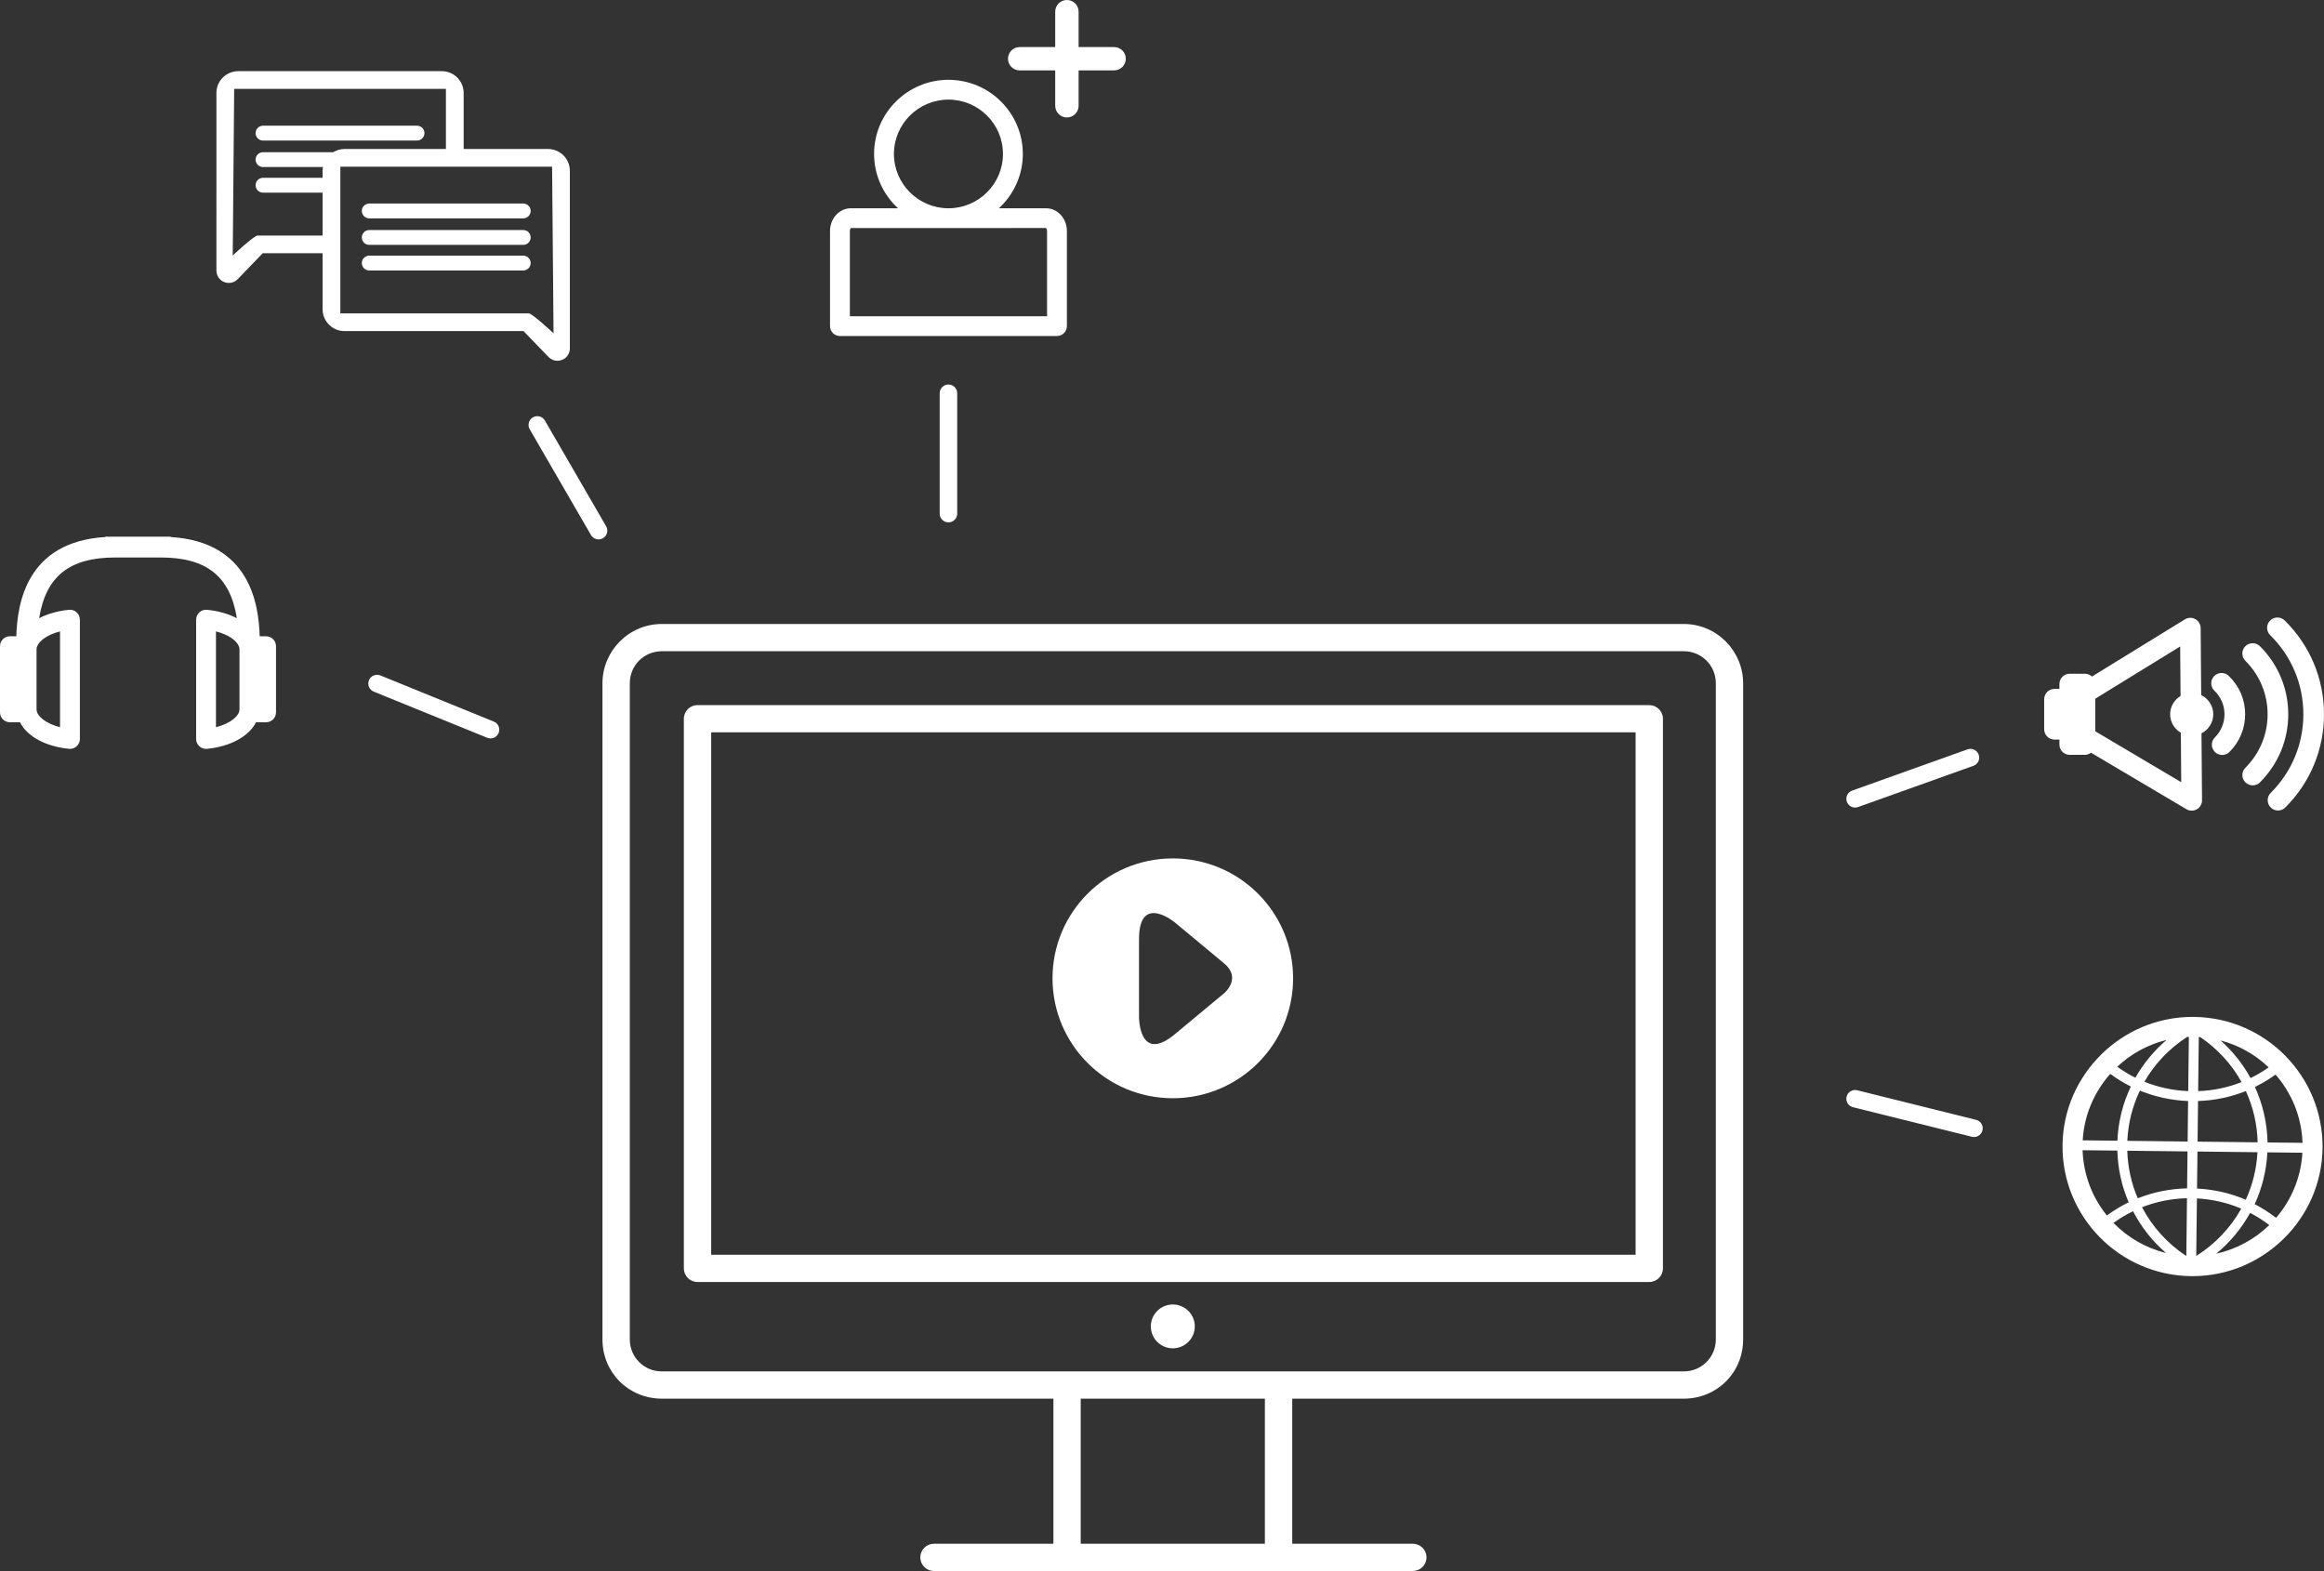 <?xml version="1.0" encoding="UTF-8"?>
<svg width="250px" height="169px" viewBox="0 0 250 169" version="1.1" xmlns="http://www.w3.org/2000/svg" xmlns:xlink="http://www.w3.org/1999/xlink">
    <rect x="0" y="0" width="250" height="169" fill="#333333" stroke="none"/>
    <!-- Generator: Sketch 64 (93537) - https://sketch.com -->
    <title>Fill 1</title>
    <desc>Created with Sketch.</desc>
    <g id="eLine-051120" stroke="none" stroke-width="1" fill="none" fill-rule="evenodd">
        <g id="Rehm-–-eLine-–-LP-Desktop" transform="translate(-431, -3316)" fill="#FFFFFF">
            <g id="X-–-Beratung" transform="translate(0, 2723)">
                <g id="Group-13" transform="translate(380, 577)">
                    <g id="img-webinar" transform="translate(175.5, 100) rotate(-360) translate(-175.5, -100) translate(1, 0)">
                        <path d="M77.496,30.321 C77.496,29.879 77.854,29.522 78.298,29.522 L94.859,29.522 C95.303,29.522 95.661,29.879 95.661,30.321 C95.661,30.763 95.303,31.12 94.859,31.12 L78.298,31.12 C77.854,31.12 77.496,30.763 77.496,30.321 L77.496,30.321 Z M107.086,44.298 C107.086,44.741 106.728,45.098 106.284,45.098 L89.721,45.098 C89.279,45.098 88.921,44.741 88.921,44.298 C88.921,43.857 89.279,43.499 89.721,43.499 L106.284,43.499 C106.728,43.499 107.086,43.857 107.086,44.298 L107.086,44.298 Z M88.921,41.544 C88.921,41.102 89.279,40.745 89.721,40.745 L106.284,40.745 C106.728,40.745 107.086,41.102 107.086,41.544 C107.086,41.986 106.728,42.343 106.284,42.343 L89.721,42.343 C89.279,42.343 88.921,41.986 88.921,41.544 L88.921,41.544 Z M88.921,38.694 C88.921,38.252 89.279,37.895 89.721,37.895 L106.284,37.895 C106.728,37.895 107.086,38.252 107.086,38.694 C107.086,39.135 106.728,39.492 106.284,39.492 L89.721,39.492 C89.279,39.492 88.921,39.135 88.921,38.694 L88.921,38.694 Z M262.574,136.464 C263.078,136.589 263.386,137.099 263.26,137.602 C263.153,138.029 262.769,138.315 262.347,138.315 C262.271,138.315 262.195,138.306 262.117,138.286 L249.331,135.108 C248.826,134.984 248.518,134.473 248.645,133.97 C248.769,133.466 249.282,133.159 249.787,133.286 L262.574,136.464 Z M152.028,57.364 C152.548,57.364 152.97,57.785 152.97,58.304 L152.97,71.254 C152.97,71.773 152.548,72.193 152.028,72.193 C151.507,72.193 151.085,71.773 151.085,71.254 L151.085,58.304 C151.085,57.785 151.507,57.364 152.028,57.364 L152.028,57.364 Z M248.671,102.25 C248.497,101.762 248.752,101.223 249.241,101.049 L261.648,96.615 C262.134,96.437 262.678,96.693 262.853,97.183 C263.029,97.671 262.774,98.208 262.284,98.384 L249.876,102.818 C249.772,102.855 249.664,102.873 249.558,102.873 C249.173,102.873 248.81,102.634 248.671,102.25 L248.671,102.25 Z M108.616,61.24 L115.205,72.617 C115.465,73.065 115.31,73.64 114.859,73.899 C114.711,73.985 114.549,74.026 114.389,74.026 C114.064,74.026 113.747,73.857 113.573,73.556 L106.984,62.179 C106.724,61.729 106.878,61.154 107.328,60.895 C107.782,60.635 108.357,60.79 108.616,61.24 L108.616,61.24 Z M102.41,95.364 L90.206,90.4 C89.724,90.204 89.494,89.656 89.69,89.175 C89.885,88.694 90.438,88.462 90.919,88.66 L103.123,93.624 C103.604,93.819 103.835,94.368 103.639,94.849 C103.49,95.213 103.138,95.433 102.766,95.433 C102.648,95.433 102.527,95.411 102.41,95.364 L102.41,95.364 Z M286.329,144.92 C287.983,145.01 289.584,145.373 291.098,146.017 C289.957,148.07 288.302,149.822 286.257,151.109 L286.329,144.92 Z M286.388,139.876 L292.842,139.95 C292.744,141.743 292.317,143.472 291.586,145.061 C289.928,144.349 288.174,143.952 286.341,143.858 L286.388,139.876 Z M286.45,134.442 C288.228,134.383 289.953,134.025 291.594,133.371 C292.376,135.083 292.818,136.95 292.861,138.885 L286.4,138.811 L286.45,134.442 Z M286.53,127.556 C286.585,127.561 286.64,127.564 286.695,127.568 C288.554,128.834 290.073,130.488 291.132,132.406 C289.642,132.996 288.078,133.323 286.462,133.377 L286.53,127.556 Z M294.049,130.822 C293.429,131.257 292.78,131.645 292.098,131.974 C291.271,130.456 290.18,129.092 288.875,127.926 C290.851,128.445 292.62,129.455 294.049,130.822 L294.049,130.822 Z M297.688,138.941 L293.929,138.897 C293.887,136.803 293.412,134.781 292.567,132.929 C293.347,132.552 294.087,132.103 294.789,131.599 C296.521,133.583 297.595,136.139 297.688,138.941 L297.688,138.941 Z M294.845,147.007 C294.12,146.449 293.353,145.954 292.542,145.535 C293.343,143.805 293.808,141.919 293.909,139.962 L297.676,140.005 C297.524,142.666 296.488,145.099 294.845,147.007 L294.845,147.007 Z M288.403,150.867 C289.898,149.636 291.132,148.148 292.053,146.476 C292.778,146.85 293.464,147.292 294.114,147.786 C292.558,149.296 290.59,150.385 288.403,150.867 L288.403,150.867 Z M285.394,133.376 C283.762,133.311 282.182,132.971 280.68,132.369 C281.785,130.441 283.353,128.793 285.266,127.553 C285.331,127.549 285.396,127.546 285.462,127.543 L285.394,133.376 Z M285.331,138.8 L278.843,138.725 C278.928,136.821 279.397,134.992 280.195,133.32 C281.849,133.997 283.589,134.373 285.381,134.441 L285.331,138.8 Z M285.273,143.836 C283.442,143.881 281.657,144.235 279.966,144.906 C279.277,143.306 278.893,141.575 278.838,139.789 L285.318,139.863 L285.273,143.836 Z M285.189,151.118 L285.189,151.118 C283.152,149.777 281.526,147.969 280.427,145.868 C281.961,145.266 283.584,144.934 285.261,144.9 L285.189,151.118 Z M277.354,147.553 C278.02,147.075 278.717,146.65 279.456,146.296 C280.337,147.997 281.538,149.521 283.005,150.792 C280.82,150.251 278.872,149.113 277.354,147.553 L277.354,147.553 Z M274.03,139.734 L277.77,139.777 C277.825,141.721 278.238,143.602 278.987,145.341 C278.162,145.739 277.384,146.216 276.644,146.755 C275.075,144.821 274.12,142.383 274.03,139.734 L274.03,139.734 Z M277.007,131.523 C277.708,132.034 278.442,132.494 279.221,132.881 C278.363,134.685 277.863,136.66 277.775,138.712 L274.043,138.669 C274.199,135.939 275.291,133.454 277.007,131.523 L277.007,131.523 Z M283.066,127.871 C281.71,129.032 280.577,130.402 279.711,131.937 C279.025,131.597 278.376,131.196 277.755,130.756 C279.226,129.371 281.046,128.363 283.066,127.871 L283.066,127.871 Z M285.856,125.392 C278.234,125.392 271.961,131.576 271.873,139.177 C271.786,146.864 277.986,153.191 285.699,153.28 L285.862,153.281 C293.484,153.281 299.758,147.098 299.845,139.497 C299.932,131.809 293.733,125.483 286.021,125.394 L285.856,125.392 Z M275.399,91.161 L284.527,85.545 L284.57,90.871 C283.9,91.275 283.45,92.002 283.45,92.839 C283.45,93.689 283.915,94.424 284.601,94.825 L284.642,100.145 L275.399,94.67 L275.399,91.161 Z M271.01,95.559 L271.538,95.559 L271.538,96.095 C271.538,96.707 272.034,97.203 272.647,97.203 L274.288,97.203 C274.534,97.203 274.75,97.106 274.936,96.971 L285.203,103.051 C285.376,103.155 285.572,103.206 285.769,103.206 C285.96,103.206 286.15,103.157 286.322,103.06 C286.669,102.86 286.883,102.491 286.879,102.091 L286.822,94.888 C287.57,94.505 288.088,93.735 288.088,92.839 C288.088,91.93 287.556,91.15 286.79,90.774 L286.732,83.561 C286.729,83.161 286.511,82.794 286.159,82.6 C285.808,82.406 285.381,82.417 285.038,82.627 L275.041,88.779 C274.841,88.595 274.579,88.477 274.288,88.477 L272.647,88.477 C272.034,88.477 271.538,88.972 271.538,89.584 L271.538,90.108 L271.01,90.108 C270.395,90.108 269.899,90.604 269.899,91.215 L269.899,94.452 C269.899,95.064 270.395,95.559 271.01,95.559 L271.01,95.559 Z M294.209,84.322 C293.773,83.894 293.769,83.191 294.2,82.757 C294.631,82.322 295.335,82.318 295.771,82.746 C298.499,85.432 300,89.017 300,92.839 C300,96.626 298.522,100.185 295.839,102.864 C295.621,103.081 295.339,103.19 295.052,103.19 C294.769,103.19 294.485,103.082 294.267,102.864 C293.833,102.432 293.833,101.732 294.266,101.299 C296.531,99.039 297.779,96.035 297.779,92.839 C297.779,89.614 296.511,86.591 294.209,84.322 L294.209,84.322 Z M291.54,87.084 C291.108,86.652 291.108,85.951 291.54,85.517 C291.975,85.086 292.68,85.086 293.112,85.518 C295.073,87.476 296.154,90.075 296.154,92.839 C296.154,95.603 295.073,98.203 293.112,100.16 C292.897,100.377 292.611,100.484 292.327,100.484 C292.043,100.484 291.759,100.377 291.542,100.16 C291.108,99.727 291.108,99.026 291.542,98.594 C293.083,97.055 293.934,95.012 293.934,92.839 C293.934,90.667 293.082,88.624 291.54,87.084 L291.54,87.084 Z M288.209,90.302 C287.768,89.879 287.753,89.176 288.179,88.736 C288.604,88.294 289.306,88.28 289.75,88.704 C290.889,89.795 291.518,91.263 291.518,92.839 C291.518,94.37 290.918,95.81 289.833,96.891 C289.615,97.107 289.333,97.215 289.048,97.215 C288.764,97.215 288.48,97.107 288.261,96.891 C287.827,96.459 287.827,95.757 288.262,95.325 C288.928,94.661 289.295,93.778 289.295,92.839 C289.295,91.873 288.911,90.972 288.209,90.302 L288.209,90.302 Z M75.762,92.306 C75.762,92.996 74.821,93.826 73.233,94.231 L73.233,83.923 C74.605,84.272 75.491,84.939 75.707,85.557 C75.707,85.569 75.708,85.58 75.708,85.592 L75.721,85.592 C75.747,85.676 75.762,85.763 75.762,85.844 L75.762,92.306 Z M56.457,83.923 L56.457,94.231 C54.871,93.826 53.93,92.996 53.93,92.306 L53.93,85.844 C53.93,85.763 53.945,85.676 53.972,85.592 L53.983,85.592 C53.983,85.58 53.984,85.57 53.984,85.56 C54.199,84.939 55.085,84.273 56.457,83.923 L56.457,83.923 Z M78.623,84.447 L77.936,84.447 C77.83,80.975 76.879,74.285 68.357,73.77 L68.357,73.735 L67.299,73.735 L62.391,73.735 L61.334,73.735 L61.334,73.77 C52.812,74.285 51.862,80.975 51.755,84.447 L51.068,84.447 C50.479,84.447 50,84.923 50,85.512 L50,92.632 C50,93.221 50.479,93.697 51.068,93.697 L52.147,93.697 C52.905,95.19 54.855,96.299 57.419,96.555 C57.455,96.559 57.49,96.56 57.525,96.56 C57.789,96.56 58.044,96.464 58.241,96.284 C58.466,96.083 58.593,95.796 58.593,95.495 L58.593,82.659 C58.593,82.358 58.466,82.071 58.241,81.87 C58.019,81.668 57.726,81.568 57.419,81.599 C56.188,81.722 55.097,82.041 54.21,82.503 C54.938,77.969 57.497,75.975 62.391,75.971 L67.299,75.971 C72.195,75.975 74.753,77.969 75.481,82.503 C74.594,82.041 73.502,81.722 72.272,81.599 C71.973,81.57 71.674,81.667 71.45,81.87 C71.226,82.071 71.098,82.358 71.098,82.659 L71.098,95.495 C71.098,95.796 71.226,96.083 71.45,96.284 C71.647,96.464 71.902,96.56 72.166,96.56 C72.202,96.56 72.237,96.559 72.273,96.555 C74.838,96.299 76.788,95.19 77.544,93.697 L78.623,93.697 C79.214,93.697 79.691,93.221 79.691,92.632 L79.691,85.512 C79.691,84.923 79.214,84.447 78.623,84.447 L78.623,84.447 Z M86.613,49.712 L86.613,33.933 L109.391,33.933 L109.546,51.853 C109.546,51.853 107.249,49.712 106.887,49.712 L86.613,49.712 Z M84.703,35.127 L78.298,35.127 C77.854,35.127 77.496,35.484 77.496,35.926 C77.496,36.367 77.854,36.724 78.298,36.724 L84.703,36.724 L84.703,41.34 L77.693,41.34 C77.333,41.34 75.036,43.48 75.036,43.48 L75.191,25.56 L97.969,25.56 L97.969,32.028 L87.055,32.028 C86.612,32.028 86.201,32.16 85.847,32.373 L78.298,32.373 C77.854,32.373 77.496,32.73 77.496,33.17 C77.496,33.613 77.854,33.97 78.298,33.97 L84.745,33.97 C84.721,34.102 84.703,34.234 84.703,34.372 L84.703,35.127 Z M109.008,54.403 C109.264,54.669 109.614,54.811 109.969,54.811 C110.138,54.811 110.306,54.779 110.467,54.715 C110.973,54.511 111.302,54.025 111.302,53.481 L111.301,34.372 C111.301,33.079 110.246,32.028 108.949,32.028 L99.877,32.028 L99.877,25.999 C99.877,24.707 98.823,23.656 97.525,23.656 L75.633,23.656 C74.335,23.656 73.281,24.707 73.281,25.999 L73.28,45.109 C73.28,45.65 73.609,46.138 74.115,46.341 C74.276,46.406 74.444,46.438 74.613,46.438 C74.967,46.438 75.318,46.296 75.574,46.029 L78.261,43.242 L84.703,43.242 L84.703,49.271 C84.703,50.564 85.759,51.616 87.055,51.616 L106.319,51.616 L109.008,54.403 Z M158.432,22.318 C158.432,21.627 158.996,21.063 159.691,21.063 L163.512,21.063 L163.512,17.255 C163.512,16.564 164.076,16 164.771,16 C165.465,16 166.03,16.564 166.03,17.255 L166.03,21.063 L169.848,21.063 C170.543,21.063 171.107,21.627 171.107,22.318 C171.107,23.011 170.543,23.573 169.848,23.573 L166.03,23.573 L166.03,27.381 C166.03,28.074 165.465,28.636 164.771,28.636 C164.076,28.636 163.512,28.074 163.512,27.381 L163.512,23.573 L159.691,23.573 C158.996,23.573 158.432,23.011 158.432,22.318 L158.432,22.318 Z M141.423,40.854 C141.423,40.657 141.516,40.546 141.522,40.534 L151.981,40.532 C151.998,40.532 152.014,40.534 152.029,40.534 C152.045,40.534 152.062,40.532 152.078,40.532 L162.509,40.529 C162.542,40.546 162.635,40.657 162.635,40.854 L162.635,50.019 L141.423,50.019 L141.423,40.854 Z M146.163,32.56 C146.163,29.338 148.795,26.715 152.029,26.715 C155.263,26.715 157.893,29.338 157.893,32.56 C157.893,35.783 155.263,38.406 152.029,38.406 C148.795,38.406 146.163,35.783 146.163,32.56 L146.163,32.56 Z M140.355,52.147 L163.701,52.147 C164.292,52.147 164.769,51.671 164.769,51.082 L164.769,40.854 C164.769,39.504 163.768,38.406 162.537,38.406 L157.452,38.406 C159.032,36.949 160.029,34.871 160.029,32.56 C160.029,28.163 156.44,24.586 152.029,24.586 C147.618,24.586 144.028,28.163 144.028,32.56 C144.028,34.871 145.024,36.949 146.606,38.406 L141.522,38.406 C140.291,38.406 139.288,39.504 139.288,40.854 L139.288,51.082 C139.288,51.671 139.766,52.147 140.355,52.147 L140.355,52.147 Z M172.527,117.037 C172.527,112.027 176.388,115.235 176.388,115.235 L181.687,119.639 C183.617,121.243 181.687,122.845 181.687,122.845 L176.388,127.25 C172.527,130.456 172.527,125.446 172.527,125.446 L172.527,117.037 Z M176.163,134.143 C183.31,134.143 189.103,128.366 189.103,121.242 C189.103,114.117 183.31,108.343 176.163,108.343 C169.016,108.343 163.223,114.117 163.223,121.242 C163.223,128.366 169.016,134.143 176.163,134.143 L176.163,134.143 Z M178.529,158.687 C178.529,159.988 177.466,161.044 176.162,161.044 C174.857,161.044 173.798,159.988 173.798,158.687 C173.798,157.386 174.857,156.328 176.162,156.328 C177.466,156.328 178.529,157.386 178.529,158.687 L178.529,158.687 Z M126.504,150.977 L225.947,150.977 L225.947,94.783 L126.504,94.783 L126.504,150.977 Z M227.417,91.853 L125.035,91.853 C124.224,91.853 123.565,92.508 123.565,93.318 L123.565,152.444 C123.565,153.253 124.224,153.91 125.035,153.91 L227.417,153.91 C228.229,153.91 228.887,153.253 228.887,152.444 L228.887,93.318 C228.887,92.508 228.229,91.853 227.417,91.853 L227.417,91.853 Z M166.256,182.069 L186.067,182.069 L186.067,166.46 L166.256,166.46 L166.256,182.069 Z M121.199,163.529 C119.283,163.529 117.75,162 117.75,160.09 L117.75,89.494 C117.75,87.584 119.283,86.055 121.199,86.055 L231.124,86.055 C233.042,86.055 234.577,87.584 234.577,89.494 L234.577,160.09 C234.577,162 233.042,163.529 231.124,163.529 L121.199,163.529 Z M189.01,174.245 L189.01,166.46 L231.124,166.46 C234.703,166.46 237.514,163.656 237.514,160.09 L237.514,89.494 C237.514,86.055 234.703,83.124 231.124,83.124 L121.199,83.124 C117.622,83.124 114.809,86.055 114.809,89.494 L114.809,160.09 C114.809,163.656 117.622,166.46 121.199,166.46 L163.318,166.46 L163.318,174.245 L163.318,176.124 L163.318,182.069 L150.47,182.069 C149.659,182.069 149.001,182.725 149.001,183.534 C149.001,184.344 149.659,185 150.47,185 L201.982,185 C202.795,185 203.452,184.344 203.452,183.534 C203.452,182.725 202.795,182.069 201.982,182.069 L189.01,182.069 L189.01,176.124 L189.01,174.245 Z" id="Fill-1"></path>
                    </g>
                </g>
            </g>
        </g>
    </g>
</svg>